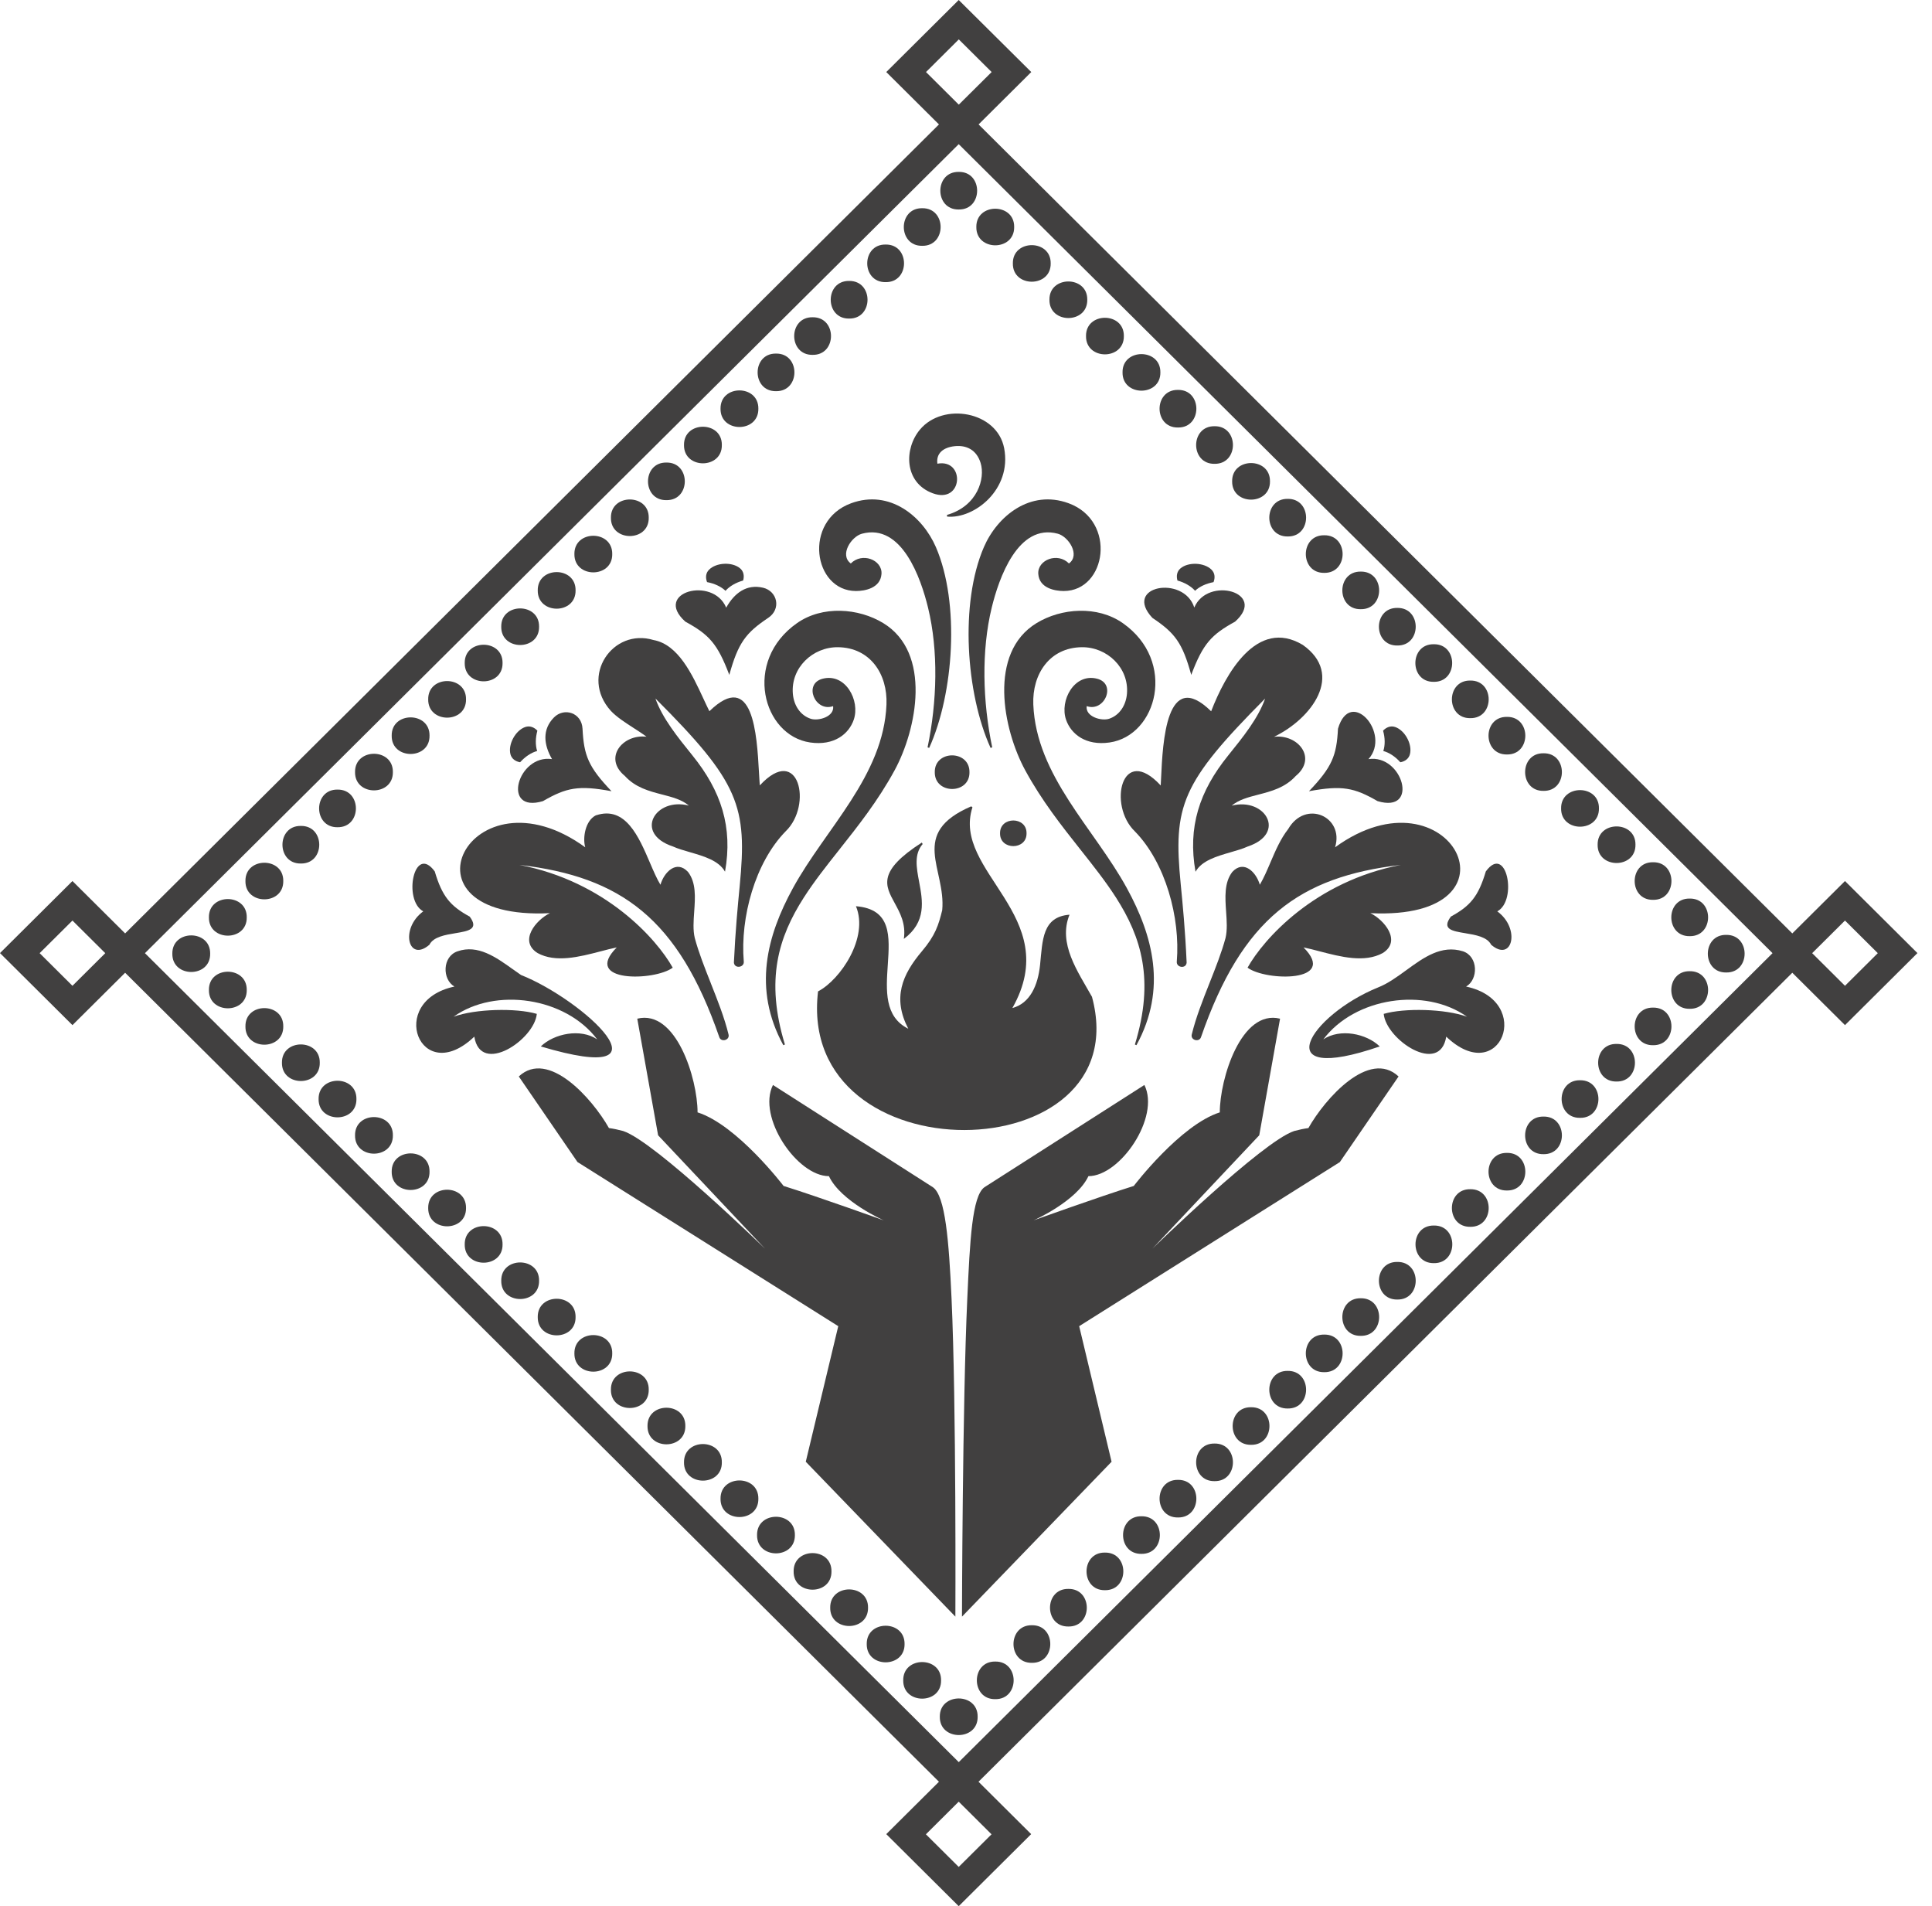 <?xml version="1.0" encoding="UTF-8"?> <svg xmlns="http://www.w3.org/2000/svg" width="74" height="73" viewBox="0 0 74 73" fill="none"><path d="M36.722 6.583C35.782 6.57 35.782 8.037 36.722 8.023C37.661 8.037 37.661 6.57 36.722 6.583Z" fill="#414040"></path><path d="M35.323 7.974C34.383 7.961 34.383 9.428 35.323 9.414C36.263 9.428 36.263 7.961 35.323 7.974Z" fill="#414040"></path><path d="M37.396 8.694C37.383 7.76 38.858 7.76 38.845 8.694C38.858 9.628 37.383 9.628 37.396 8.694Z" fill="#414040"></path><path d="M33.922 9.365C32.982 9.352 32.982 10.818 33.922 10.805C34.861 10.818 34.861 9.352 33.922 9.365Z" fill="#414040"></path><path d="M38.795 10.088C38.781 9.155 40.257 9.155 40.244 10.088C40.257 11.022 38.781 11.022 38.795 10.088Z" fill="#414040"></path><path d="M32.523 10.759C31.584 10.746 31.584 12.213 32.523 12.2C33.463 12.213 33.463 10.746 32.523 10.759Z" fill="#414040"></path><path d="M40.196 11.479C40.183 10.546 41.658 10.546 41.645 11.479C41.658 12.413 40.183 12.413 40.196 11.479Z" fill="#414040"></path><path d="M31.124 12.15C30.185 12.137 30.185 13.604 31.124 13.59C32.064 13.604 32.064 12.137 31.124 12.15Z" fill="#414040"></path><path d="M41.597 12.87C41.584 11.937 43.059 11.937 43.046 12.87C43.059 13.804 41.584 13.804 41.597 12.87Z" fill="#414040"></path><path d="M29.723 13.541C28.784 13.528 28.784 14.995 29.723 14.981C30.663 14.995 30.663 13.528 29.723 13.541Z" fill="#414040"></path><path d="M42.996 14.261C42.982 13.328 44.458 13.328 44.445 14.261C44.458 15.195 42.982 15.195 42.996 14.261Z" fill="#414040"></path><path d="M45.119 14.932C44.179 14.919 44.179 16.385 45.119 16.372C46.058 16.385 46.058 14.919 45.119 14.932Z" fill="#414040"></path><path d="M27.598 15.652C27.585 14.718 29.06 14.718 29.047 15.652C29.06 16.586 27.585 16.586 27.598 15.652Z" fill="#414040"></path><path d="M26.199 17.043C26.186 16.109 27.662 16.109 27.648 17.043C27.662 17.977 26.186 17.977 26.199 17.043Z" fill="#414040"></path><path d="M46.52 16.323C45.58 16.31 45.58 17.776 46.52 17.763C47.459 17.776 47.459 16.31 46.52 16.323Z" fill="#414040"></path><path d="M47.194 18.434C47.181 17.5 48.656 17.5 48.643 18.434C48.656 19.368 47.181 19.368 47.194 18.434Z" fill="#414040"></path><path d="M25.525 17.714C24.585 17.701 24.585 19.167 25.525 19.154C26.464 19.167 26.464 17.701 25.525 17.714Z" fill="#414040"></path><path d="M23.4 19.828C23.386 18.895 24.862 18.895 24.848 19.828C24.862 20.762 23.386 20.762 23.4 19.828Z" fill="#414040"></path><path d="M49.322 19.105C48.382 19.092 48.382 20.558 49.322 20.545C50.261 20.558 50.261 19.092 49.322 19.105Z" fill="#414040"></path><path d="M22.001 21.219C21.988 20.285 23.463 20.285 23.45 21.219C23.463 22.153 21.988 22.153 22.001 21.219Z" fill="#414040"></path><path d="M50.721 20.499C49.781 20.486 49.781 21.953 50.721 21.939C51.66 21.953 51.66 20.486 50.721 20.499Z" fill="#414040"></path><path d="M20.597 22.61C20.584 21.676 22.059 21.676 22.046 22.61C22.059 23.544 20.584 23.544 20.597 22.61Z" fill="#414040"></path><path d="M52.119 21.89C51.18 21.877 51.18 23.344 52.119 23.33C53.059 23.344 53.059 21.877 52.119 21.89Z" fill="#414040"></path><path d="M19.199 24.001C19.186 23.067 20.661 23.067 20.648 24.001C20.661 24.935 19.186 24.935 19.199 24.001Z" fill="#414040"></path><path d="M53.52 23.281C52.581 23.268 52.581 24.734 53.52 24.721C54.46 24.734 54.46 23.268 53.52 23.281Z" fill="#414040"></path><path d="M25.031 24.511C25.982 24.682 26.517 25.838 26.941 26.753C27.021 26.925 27.097 27.089 27.171 27.237C28.849 25.61 28.99 28.137 29.07 29.573C29.076 29.679 29.082 29.78 29.088 29.872C29.09 29.903 29.092 29.933 29.094 29.962C29.097 30.003 29.1 30.042 29.103 30.078C30.598 28.46 31.137 30.834 30.092 31.837C28.918 33.038 28.349 35.139 28.488 36.819C28.517 37.056 28.13 37.112 28.11 36.862C28.167 35.642 28.258 34.699 28.332 33.933C28.628 30.875 28.322 29.963 25.104 26.75C25.37 27.504 25.945 28.216 26.524 28.933C27.624 30.296 28.075 31.674 27.77 33.383C27.533 32.956 26.961 32.791 26.426 32.636C26.19 32.568 25.961 32.502 25.772 32.416C24.267 31.916 25.097 30.522 26.384 30.851C26.115 30.623 25.751 30.528 25.367 30.429C24.87 30.3 24.339 30.163 23.933 29.716C23.096 29.029 23.843 28.105 24.763 28.214C24.624 28.108 24.454 27.999 24.277 27.885C23.958 27.679 23.616 27.459 23.397 27.224C22.193 25.892 23.473 24.038 25.031 24.511Z" fill="#414040"></path><path d="M46.39 27.24C46.932 25.833 48.136 23.639 49.9 24.698C51.501 25.829 50.24 27.523 48.798 28.217C49.718 28.108 50.465 29.032 49.628 29.719C49.222 30.166 48.691 30.304 48.195 30.432C47.811 30.532 47.447 30.626 47.177 30.854C48.464 30.525 49.294 31.919 47.789 32.419C47.6 32.505 47.371 32.571 47.135 32.639C46.6 32.794 46.028 32.959 45.791 33.386C45.487 31.678 45.937 30.301 47.037 28.939C47.616 28.221 48.191 27.508 48.457 26.753C45.239 29.989 44.929 30.858 45.224 33.858C45.3 34.635 45.395 35.6 45.451 36.865C45.431 37.115 45.047 37.059 45.074 36.822C45.212 35.142 44.644 33.041 43.469 31.84C42.424 30.838 42.963 28.463 44.458 30.081C44.463 29.998 44.467 29.905 44.472 29.803C44.535 28.429 44.669 25.55 46.39 27.24Z" fill="#414040"></path><path d="M17.8 25.392C17.787 24.458 19.262 24.458 19.249 25.392C19.262 26.326 17.787 26.326 17.8 25.392Z" fill="#414040"></path><path d="M54.916 24.672C53.977 24.659 53.977 26.125 54.916 26.112C55.856 26.125 55.856 24.659 54.916 24.672Z" fill="#414040"></path><path d="M16.401 26.783C16.388 25.849 17.863 25.849 17.85 26.783C17.863 27.717 16.388 27.717 16.401 26.783Z" fill="#414040"></path><path d="M56.315 26.063C55.376 26.05 55.376 27.516 56.315 27.503C57.255 27.516 57.255 26.05 56.315 26.063Z" fill="#414040"></path><path d="M15.003 28.174C14.989 27.24 16.465 27.24 16.452 28.174C16.465 29.108 14.989 29.108 15.003 28.174Z" fill="#414040"></path><path d="M57.719 27.454C56.779 27.441 56.779 28.907 57.719 28.894C58.658 28.907 58.658 27.441 57.719 27.454Z" fill="#414040"></path><path d="M13.599 29.568C13.586 28.634 15.061 28.634 15.048 29.568C15.061 30.502 13.586 30.502 13.599 29.568Z" fill="#414040"></path><path d="M59.12 28.848C58.181 28.835 58.181 30.302 59.12 30.288C60.059 30.302 60.059 28.835 59.12 28.848Z" fill="#414040"></path><path d="M35.804 29.572C35.791 28.713 37.143 28.713 37.133 29.572C37.147 30.43 35.794 30.43 35.804 29.572Z" fill="#414040"></path><path d="M12.927 30.239C11.988 30.226 11.988 31.693 12.927 31.68C13.867 31.693 13.867 30.226 12.927 30.239Z" fill="#414040"></path><path d="M59.794 30.959C59.782 30.025 61.257 30.025 61.243 30.959C61.257 31.893 59.782 31.893 59.794 30.959Z" fill="#414040"></path><path d="M37.201 30.88L37.197 30.877L37.247 30.917C36.443 33.393 40.773 35.08 38.776 38.605C39.452 38.424 39.756 37.738 39.837 36.953C39.934 36.003 39.919 35.111 40.965 35.03C40.515 36.138 41.283 37.207 41.825 38.174C43.638 44.892 30.486 45.132 31.333 37.967C32.186 37.523 33.284 35.908 32.785 34.705C34.15 34.816 34.079 35.856 34.004 36.953C33.938 37.924 33.868 38.94 34.789 39.397C34.177 38.22 34.551 37.329 35.313 36.428C35.827 35.822 35.949 35.425 36.089 34.856C36.239 33.277 34.797 31.913 37.201 30.88Z" fill="#414040"></path><path d="M22.836 31.222C23.957 30.854 24.468 32.045 24.895 33.042C25.032 33.361 25.16 33.66 25.297 33.883C25.433 33.406 25.909 32.913 26.353 33.393C26.668 33.804 26.628 34.367 26.589 34.916C26.564 35.271 26.539 35.621 26.611 35.921C26.761 36.479 26.991 37.061 27.224 37.649L27.226 37.656C27.485 38.309 27.747 38.971 27.904 39.614C27.963 39.838 27.61 39.933 27.547 39.709C25.975 35.178 23.785 33.577 19.895 33.123C23.19 33.754 25.155 35.961 25.767 37.059C25.066 37.579 22.28 37.631 23.623 36.283C23.429 36.322 23.22 36.377 23.002 36.434C22.2 36.643 21.284 36.882 20.587 36.497C19.856 36.033 20.537 35.224 21.063 34.971C14.934 35.274 18.013 29.253 22.416 32.449C22.314 32.107 22.406 31.426 22.833 31.219L22.836 31.222Z" fill="#414040"></path><path d="M49.339 31.752C50.004 30.604 51.489 31.275 51.139 32.439L51.136 32.436V32.449C55.538 29.253 58.618 35.273 52.488 34.971C53.014 35.224 53.696 36.033 52.965 36.497C52.267 36.882 51.352 36.643 50.55 36.434C50.332 36.377 50.123 36.322 49.928 36.283C51.271 37.631 48.486 37.579 47.784 37.059C48.397 35.961 50.361 33.754 53.656 33.123C49.766 33.577 47.576 35.178 46.005 39.709C45.942 39.933 45.588 39.838 45.648 39.614C45.805 38.969 46.067 38.306 46.327 37.649C46.56 37.061 46.791 36.479 46.941 35.921C47.012 35.62 46.988 35.271 46.963 34.916C46.925 34.366 46.886 33.804 47.199 33.393C47.642 32.913 48.119 33.406 48.254 33.883C48.41 33.617 48.537 33.318 48.666 33.016C48.856 32.572 49.05 32.12 49.339 31.752Z" fill="#414040"></path><path d="M38.304 31.913C38.294 31.258 39.329 31.258 39.319 31.913C39.329 32.567 38.294 32.567 38.304 31.913Z" fill="#414040"></path><path d="M11.523 31.63C10.584 31.617 10.584 33.084 11.523 33.07C12.463 33.084 12.463 31.617 11.523 31.63Z" fill="#414040"></path><path d="M61.193 32.35C61.18 31.416 62.655 31.416 62.642 32.35C62.655 33.284 61.18 33.284 61.193 32.35Z" fill="#414040"></path><path d="M34.269 34.586C33.899 33.912 33.6 33.367 35.307 32.268L35.34 32.324C35.006 32.713 35.102 33.224 35.204 33.769C35.342 34.505 35.492 35.304 34.619 35.957C34.704 35.38 34.475 34.963 34.269 34.586Z" fill="#414040"></path><path d="M9.401 33.741C9.387 32.807 10.863 32.807 10.85 33.741C10.863 34.675 9.387 34.675 9.401 33.741Z" fill="#414040"></path><path d="M63.316 33.021C62.377 33.008 62.377 34.474 63.316 34.461C64.255 34.474 64.255 33.008 63.316 33.021Z" fill="#414040"></path><path d="M8.002 35.132C7.989 34.198 9.464 34.198 9.451 35.132C9.464 36.066 7.989 36.066 8.002 35.132Z" fill="#414040"></path><path d="M64.719 34.412C63.78 34.399 63.78 35.865 64.719 35.852C65.659 35.865 65.659 34.399 64.719 34.412Z" fill="#414040"></path><path d="M6.601 36.523C6.588 35.589 8.063 35.589 8.05 36.523C8.063 37.457 6.588 37.457 6.601 36.523Z" fill="#414040"></path><path d="M66.118 35.803C65.179 35.79 65.179 37.257 66.118 37.243C67.058 37.257 67.058 35.79 66.118 35.803Z" fill="#414040"></path><path d="M19.956 37.339C22.331 38.279 26.04 41.663 20.714 40.075C21.223 39.581 22.239 39.374 22.874 39.805C21.666 38.197 18.974 37.795 17.373 38.937C18.203 38.634 19.761 38.595 20.561 38.828C20.469 39.818 18.408 41.199 18.167 39.7C16.096 41.676 14.779 38.342 17.406 37.782C16.933 37.51 16.936 36.628 17.528 36.431C18.303 36.162 18.998 36.659 19.631 37.111C19.741 37.189 19.85 37.267 19.956 37.339Z" fill="#414040"></path><path d="M53.86 37.158C54.531 36.669 55.209 36.175 56.033 36.431C56.625 36.628 56.628 37.51 56.155 37.782C58.782 38.342 57.465 41.676 55.394 39.7C55.153 41.199 53.092 39.818 52.999 38.828C53.8 38.595 55.358 38.634 56.188 38.937C54.587 37.796 51.895 38.197 50.687 39.805C51.326 39.374 52.338 39.581 52.847 40.075C48.471 41.58 50.145 38.891 52.784 37.815C53.154 37.671 53.506 37.415 53.86 37.158Z" fill="#414040"></path><path d="M8.002 37.914C7.989 36.98 9.464 36.98 9.451 37.914C9.464 38.848 7.989 38.848 8.002 37.914Z" fill="#414040"></path><path d="M64.719 37.194C63.78 37.181 63.78 38.647 64.719 38.634C65.659 38.647 65.659 37.181 64.719 37.194Z" fill="#414040"></path><path d="M9.401 39.308C9.387 38.374 10.863 38.374 10.85 39.308C10.863 40.242 9.387 40.242 9.401 39.308Z" fill="#414040"></path><path d="M63.316 38.588C62.377 38.575 62.377 40.041 63.316 40.028C64.255 40.041 64.255 38.575 63.316 38.588Z" fill="#414040"></path><path d="M10.799 40.699C10.786 39.765 12.261 39.765 12.248 40.699C12.261 41.633 10.786 41.633 10.799 40.699Z" fill="#414040"></path><path d="M61.917 39.979C60.978 39.966 60.978 41.432 61.917 41.419C62.857 41.432 62.857 39.966 61.917 39.979Z" fill="#414040"></path><path d="M12.203 42.09C12.19 41.156 13.665 41.156 13.652 42.09C13.665 43.024 12.19 43.024 12.203 42.09Z" fill="#414040"></path><path d="M60.519 41.37C59.579 41.357 59.579 42.823 60.519 42.81C61.458 42.823 61.458 41.357 60.519 41.37Z" fill="#414040"></path><path d="M13.599 43.481C13.586 42.547 15.061 42.547 15.048 43.481C15.061 44.415 13.586 44.415 13.599 43.481Z" fill="#414040"></path><path d="M59.12 42.761C58.181 42.748 58.181 44.214 59.12 44.201C60.059 44.214 60.059 42.748 59.12 42.761Z" fill="#414040"></path><path d="M15.003 44.872C14.989 43.938 16.465 43.938 16.452 44.872C16.465 45.806 14.989 45.806 15.003 44.872Z" fill="#414040"></path><path d="M57.719 44.152C56.779 44.139 56.779 45.605 57.719 45.592C58.658 45.605 58.658 44.139 57.719 44.152Z" fill="#414040"></path><path d="M16.401 46.263C16.388 45.329 17.863 45.329 17.85 46.263C17.863 47.197 16.388 47.197 16.401 46.263Z" fill="#414040"></path><path d="M56.315 45.543C55.376 45.53 55.376 46.996 56.315 46.983C57.255 46.996 57.255 45.53 56.315 45.543Z" fill="#414040"></path><path d="M17.8 47.657C17.787 46.723 19.262 46.723 19.249 47.657C19.262 48.591 17.787 48.591 17.8 47.657Z" fill="#414040"></path><path d="M54.922 46.934C53.982 46.921 53.982 48.387 54.922 48.374C55.861 48.387 55.861 46.921 54.922 46.934Z" fill="#414040"></path><path d="M19.199 49.048C19.186 48.114 20.661 48.114 20.648 49.048C20.661 49.982 19.186 49.982 19.199 49.048Z" fill="#414040"></path><path d="M53.52 48.328C52.581 48.315 52.581 49.781 53.52 49.768C54.46 49.781 54.46 48.315 53.52 48.328Z" fill="#414040"></path><path d="M20.597 50.439C20.584 49.505 22.059 49.505 22.046 50.439C22.059 51.373 20.584 51.373 20.597 50.439Z" fill="#414040"></path><path d="M52.119 49.719C51.18 49.706 51.18 51.172 52.119 51.159C53.059 51.172 53.059 49.706 52.119 49.719Z" fill="#414040"></path><path d="M22.001 51.83C21.988 50.896 23.463 50.896 23.45 51.83C23.463 52.764 21.988 52.764 22.001 51.83Z" fill="#414040"></path><path d="M50.721 51.11C49.781 51.097 49.781 52.563 50.721 52.55C51.66 52.563 51.66 51.097 50.721 51.11Z" fill="#414040"></path><path d="M23.4 53.221C23.386 52.287 24.862 52.287 24.848 53.221C24.862 54.155 23.386 54.155 23.4 53.221Z" fill="#414040"></path><path d="M49.322 52.501C48.382 52.487 48.382 53.954 49.322 53.941C50.261 53.954 50.261 52.487 49.322 52.501Z" fill="#414040"></path><path d="M24.801 54.612C24.788 53.678 26.263 53.678 26.25 54.612C26.263 55.546 24.788 55.546 24.801 54.612Z" fill="#414040"></path><path d="M47.918 53.892C46.979 53.879 46.979 55.345 47.918 55.332C48.858 55.345 48.858 53.879 47.918 53.892Z" fill="#414040"></path><path d="M26.199 56.003C26.186 55.069 27.662 55.069 27.648 56.003C27.662 56.937 26.186 56.937 26.199 56.003Z" fill="#414040"></path><path d="M46.52 55.283C45.58 55.27 45.58 56.736 46.52 56.723C47.459 56.736 47.459 55.27 46.52 55.283Z" fill="#414040"></path><path d="M27.598 57.397C27.585 56.463 29.06 56.463 29.047 57.397C29.06 58.331 27.585 58.331 27.598 57.397Z" fill="#414040"></path><path d="M45.119 56.674C44.179 56.66 44.179 58.127 45.119 58.114C46.058 58.127 46.058 56.66 45.119 56.674Z" fill="#414040"></path><path d="M28.997 58.788C28.984 57.854 30.459 57.854 30.446 58.788C30.459 59.722 28.984 59.722 28.997 58.788Z" fill="#414040"></path><path d="M43.72 58.068C42.781 58.055 42.781 59.522 43.72 59.508C44.66 59.522 44.66 58.055 43.72 58.068Z" fill="#414040"></path><path d="M30.398 60.179C30.385 59.245 31.86 59.245 31.847 60.179C31.86 61.113 30.385 61.113 30.398 60.179Z" fill="#414040"></path><path d="M42.321 59.459C41.382 59.446 41.382 60.912 42.321 60.899C43.261 60.912 43.261 59.446 42.321 59.459Z" fill="#414040"></path><path d="M31.799 61.57C31.786 60.636 33.261 60.636 33.248 61.57C33.261 62.504 31.786 62.504 31.799 61.57Z" fill="#414040"></path><path d="M40.922 60.85C39.983 60.837 39.983 62.303 40.922 62.29C41.862 62.303 41.862 60.837 40.922 60.85Z" fill="#414040"></path><path d="M33.198 62.961C33.185 62.027 34.66 62.027 34.647 62.961C34.66 63.895 33.185 63.895 33.198 62.961Z" fill="#414040"></path><path d="M39.524 62.241C38.584 62.228 38.584 63.694 39.524 63.681C40.463 63.694 40.463 62.228 39.524 62.241Z" fill="#414040"></path><path d="M34.596 64.352C34.583 63.418 36.059 63.418 36.045 64.352C36.059 65.286 34.583 65.286 34.596 64.352Z" fill="#414040"></path><path d="M38.12 63.632C37.181 63.619 37.181 65.085 38.12 65.072C39.06 65.085 39.06 63.619 38.12 63.632Z" fill="#414040"></path><path d="M35.997 65.746C35.984 64.812 37.46 64.812 37.446 65.746C37.46 66.68 35.984 66.68 35.997 65.746Z" fill="#414040"></path><path d="M32.107 50.788L22.127 44.507L22.124 44.51L19.871 41.225C20.999 40.17 22.686 42.07 23.324 43.201C23.5 43.225 23.685 43.264 23.877 43.316H23.874C25.098 43.724 29.299 47.818 29.299 47.818L25.207 43.478L24.409 39.012C25.898 38.644 26.718 41.314 26.718 42.6C28.233 43.08 30.013 45.418 30.013 45.418C31.339 45.832 33.85 46.736 33.85 46.736C33.85 46.736 32.203 46.01 31.75 45.043C30.529 45.043 28.994 42.781 29.606 41.551L35.732 45.467C36.209 45.8 36.345 47.516 36.446 49.719C36.632 53.782 36.593 61.912 36.593 61.912L30.863 55.98L32.107 50.788Z" fill="#414040"></path><path d="M51.315 44.507L41.335 50.788L42.576 55.98L36.846 61.912C36.846 61.912 36.863 53.778 37.05 49.719C37.15 47.516 37.232 45.805 37.706 45.467L43.833 41.551C44.445 42.781 42.91 45.043 41.689 45.043C41.236 46.01 39.589 46.736 39.589 46.736C39.589 46.736 42.099 45.832 43.426 45.418C43.426 45.418 45.206 43.08 46.721 42.6C46.721 41.314 47.541 38.644 49.029 39.012L48.232 43.478L44.141 47.818C44.141 47.818 48.342 43.724 49.565 43.316H49.562C49.754 43.264 49.939 43.225 50.115 43.201C50.753 42.07 52.44 40.17 53.568 41.225L51.315 44.51V44.507Z" fill="#414040"></path><path d="M52.416 29.072C53.299 28.088 51.718 26.293 51.248 27.908C51.195 28.937 51.023 29.374 50.136 30.301C51.403 30.068 51.866 30.163 52.763 30.68C54.38 31.166 53.729 28.871 52.416 29.072Z" fill="#414040"></path><path d="M55.577 35.096C55.206 35.587 55.619 35.655 56.117 35.738C56.513 35.803 56.962 35.878 57.115 36.181C57.925 36.875 58.253 35.563 57.35 34.902C58.137 34.478 57.7 32.291 56.91 33.373C56.625 34.333 56.314 34.695 55.577 35.099V35.096Z" fill="#414040"></path><path d="M45.744 23.267C45.346 22.013 42.995 22.431 44.138 23.662C44.998 24.238 45.289 24.61 45.627 25.846C46.077 24.649 46.401 24.304 47.307 23.807C48.559 22.684 46.251 22.053 45.744 23.267Z" fill="#414040"></path><path d="M17.985 35.096C18.357 35.587 17.944 35.655 17.446 35.738C17.05 35.803 16.599 35.878 16.447 36.181C15.636 36.875 15.309 35.563 16.212 34.902C15.425 34.478 15.861 32.294 16.652 33.373C16.936 34.333 17.247 34.695 17.982 35.099L17.985 35.096Z" fill="#414040"></path><path d="M21.217 27.477C20.763 27.937 20.823 28.516 21.144 29.072C19.831 28.871 19.182 31.166 20.797 30.68C21.693 30.163 22.156 30.065 23.423 30.301C22.537 29.374 22.364 28.937 22.312 27.908C22.282 27.296 21.61 27.079 21.217 27.477Z" fill="#414040"></path><path d="M29.227 22.508C28.596 22.36 28.129 22.709 27.815 23.271C27.309 22.051 24.997 22.683 26.25 23.807C27.16 24.304 27.481 24.649 27.934 25.846C28.275 24.613 28.566 24.238 29.423 23.663C29.936 23.321 29.773 22.637 29.227 22.508Z" fill="#414040"></path><path fill-rule="evenodd" clip-rule="evenodd" d="M36.721 0L39.5 2.759L37.482 4.765L68.649 35.747L70.667 33.741L73.442 36.5L70.667 39.259L68.649 37.253L37.479 68.235L39.496 70.241L36.721 73L33.946 70.241L35.964 68.235L4.793 37.253L2.775 39.259L0 36.5L2.775 33.741L4.793 35.747L35.964 4.765L33.946 2.759L36.721 0ZM35.468 2.759L36.724 4.008L37.982 2.759L36.724 1.509L35.468 2.759ZM36.723 67.484L36.724 67.486H36.721L36.723 67.484ZM5.551 36.503L36.723 67.484L67.892 36.503L36.721 5.521L5.551 36.503ZM1.518 36.503L2.775 37.753L4.032 36.503L2.775 35.254L1.518 36.503ZM69.41 36.503L70.667 37.753L71.924 36.503L70.667 35.254L69.41 36.503ZM35.464 70.248L36.721 71.497L37.978 70.248L36.721 68.998L35.464 70.248Z" fill="#414040"></path><path d="M38.462 17.167C38.193 15.748 36.123 15.394 35.238 16.45C34.93 16.817 34.777 17.323 34.837 17.79C34.898 18.257 35.174 18.685 35.721 18.889C36.894 19.326 36.977 17.558 35.904 17.758C35.849 17.359 36.13 17.134 36.569 17.087C37.009 17.041 37.402 17.22 37.56 17.73C37.742 18.317 37.449 19.38 36.271 19.72L36.277 19.784C36.798 19.832 37.418 19.57 37.871 19.103C38.324 18.635 38.612 17.956 38.462 17.167Z" fill="#414040"></path><path d="M40.931 19.273C39.451 18.73 38.193 19.775 37.684 20.955C36.759 23.096 36.996 26.558 37.941 28.642L38.004 28.622C37.638 26.873 37.583 24.924 37.985 23.271C38.256 22.156 38.988 20.026 40.518 20.44C40.929 20.552 41.385 21.257 40.943 21.579C40.728 21.361 40.431 21.325 40.19 21.408C39.943 21.493 39.748 21.707 39.769 21.983C39.809 22.524 40.401 22.634 40.745 22.634C41.566 22.633 42.075 21.957 42.148 21.206C42.221 20.453 41.859 19.613 40.931 19.273Z" fill="#414040"></path><path d="M43.006 23.864C42.032 23.182 40.651 23.285 39.702 23.863C37.834 25.002 38.413 27.93 39.27 29.503C39.904 30.668 40.666 31.63 41.382 32.535L41.384 32.537C41.877 33.16 42.349 33.756 42.745 34.373C43.23 35.131 43.601 35.919 43.755 36.827C43.91 37.734 43.849 38.763 43.469 40.002L43.529 40.027C44.712 37.862 44.152 35.824 43.163 34.016C41.917 31.736 39.689 29.715 39.578 26.98C39.532 25.815 40.202 24.799 41.438 24.786C42.403 24.776 43.248 25.573 43.165 26.567C43.127 27.02 42.875 27.396 42.482 27.526C42.188 27.624 41.565 27.446 41.623 27.042C42.31 27.284 42.776 26.187 42.023 25.993C41.146 25.766 40.578 26.831 40.833 27.565C41.024 28.116 41.589 28.565 42.497 28.435C43.411 28.304 44.057 27.523 44.216 26.597C44.374 25.669 44.046 24.593 43.006 23.864Z" fill="#414040"></path><path d="M32.6 19.273C34.08 18.73 35.338 19.775 35.848 20.955C36.772 23.096 36.535 26.558 35.59 28.642L35.528 28.622C35.893 26.873 35.948 24.924 35.546 23.271C35.275 22.156 34.544 20.026 33.013 20.44C32.602 20.552 32.146 21.257 32.588 21.579C32.803 21.361 33.1 21.325 33.341 21.408C33.588 21.493 33.784 21.707 33.763 21.983C33.722 22.524 33.13 22.634 32.786 22.634C31.965 22.633 31.456 21.957 31.384 21.206C31.311 20.453 31.673 19.613 32.6 19.273Z" fill="#414040"></path><path d="M30.527 23.864C31.5 23.182 32.882 23.285 33.831 23.863C35.699 25.002 35.12 27.931 34.263 29.504C33.629 30.668 32.867 31.63 32.15 32.535L32.148 32.538C31.655 33.16 31.184 33.756 30.788 34.373C30.303 35.131 29.932 35.919 29.777 36.827C29.623 37.734 29.684 38.763 30.064 40.002L30.003 40.027C28.82 37.862 29.381 35.824 30.369 34.016C31.616 31.736 33.844 29.715 33.954 26.98C34.001 25.815 33.331 24.799 32.095 24.786C31.129 24.776 30.285 25.573 30.368 26.567C30.405 27.02 30.657 27.396 31.05 27.526C31.345 27.624 31.968 27.447 31.91 27.043C31.222 27.284 30.757 26.187 31.509 25.993C32.386 25.766 32.954 26.831 32.7 27.565C32.509 28.116 31.944 28.565 31.035 28.435C30.122 28.304 29.475 27.523 29.317 26.597C29.158 25.67 29.487 24.593 30.527 23.864Z" fill="#414040"></path><path d="M27.789 22.626C27.617 22.463 27.366 22.346 27.082 22.293C27.018 22.126 27.027 21.947 27.16 21.816C27.438 21.539 28.042 21.512 28.344 21.763C28.488 21.882 28.513 22.06 28.464 22.232C28.185 22.311 27.946 22.448 27.789 22.626Z" fill="#414040"></path><path d="M45.774 22.625C45.617 22.448 45.379 22.311 45.099 22.232C45.05 22.06 45.076 21.883 45.219 21.764C45.522 21.513 46.126 21.541 46.404 21.817C46.536 21.948 46.546 22.127 46.481 22.294C46.197 22.348 45.945 22.462 45.774 22.625Z" fill="#414040"></path><path d="M52.975 27.982C53.053 28.26 53.057 28.536 52.984 28.761C53.214 28.823 53.443 28.976 53.636 29.192C53.813 29.16 53.961 29.058 54.005 28.878C54.099 28.499 53.812 27.971 53.44 27.843C53.264 27.782 53.098 27.852 52.975 27.982Z" fill="#414040"></path><path d="M19.921 29.192C20.116 28.976 20.345 28.823 20.574 28.761C20.502 28.535 20.508 28.26 20.583 27.982C20.46 27.852 20.294 27.782 20.117 27.843C19.745 27.971 19.456 28.5 19.55 28.88C19.595 29.06 19.744 29.161 19.921 29.192Z" fill="#414040"></path></svg> 